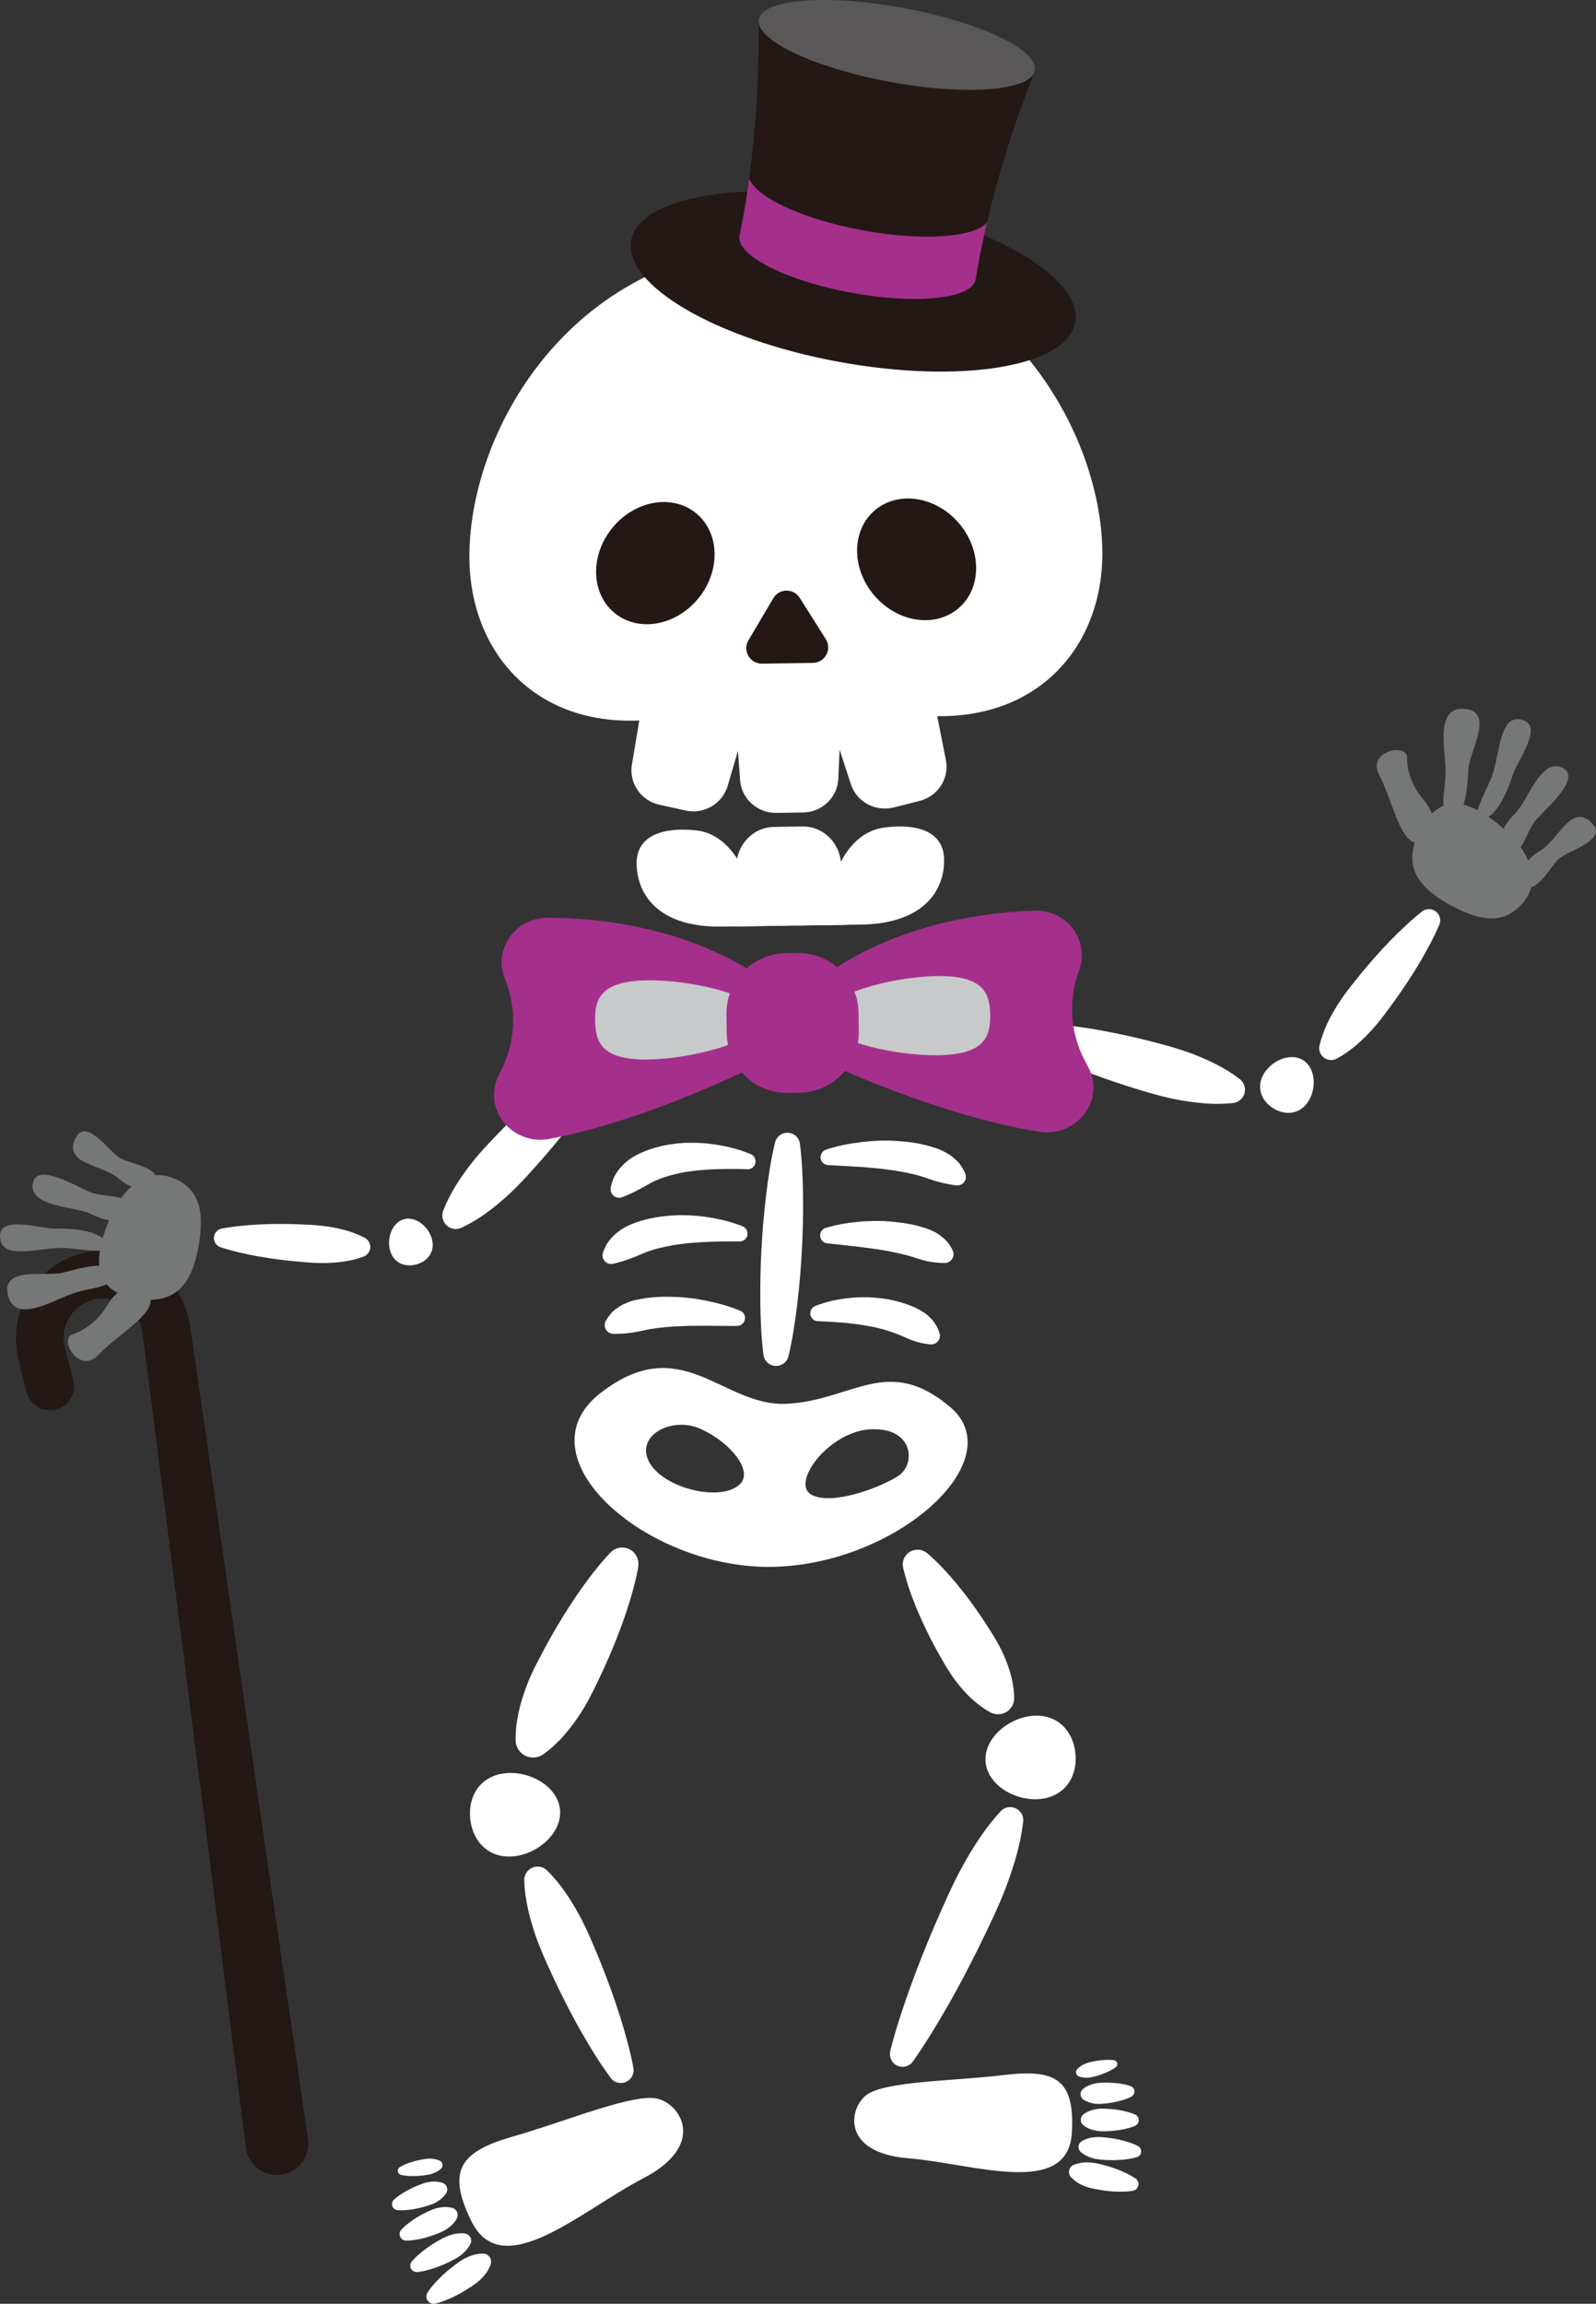 <?xml version="1.0" encoding="UTF-8"?><svg xmlns="http://www.w3.org/2000/svg" viewBox="0 0 256.89 370.71"><rect x="0" y="0" width="256.89" height="370.71" fill="#333333" stroke="none"/><defs><style>.cls-1{fill:#757876;}.cls-2{isolation:isolate;}.cls-3{fill:#231815;}.cls-4{fill:#fff;}.cls-5{fill:#c8c9ca;mix-blend-mode:multiply;}.cls-6{fill:#595757;}.cls-7{fill:#a5308c;}</style></defs><g class="cls-2"><g id="_レイヤー_2"><g id="_レイヤー_1-2"><path class="cls-3" d="M4.24,223.97l-1.27-5.19c-.58-2.34-.53-4.89.12-7.24.65-2.36,1.95-4.51,3.67-6.24,1.74-1.71,3.95-2.96,6.31-3.59,2.35-.62,4.88-.6,7.26.03,2.36.67,4.56,1.9,6.28,3.66,1.74,1.72,3,3.93,3.64,6.3.17.58.26,1.21.37,1.78l.19,1.32.38,2.64,6.1,42.26,6.1,42.26,6.19,42.25c.4,2.76-1.51,5.33-4.27,5.73-2.76.4-5.33-1.51-5.73-4.27,0-.03-.01-.08-.01-.1l-5.32-42.37-5.4-42.36-5.4-42.36-.34-2.65-.17-1.32c-.07-.31-.08-.56-.17-.83-.29-1.07-.83-2.06-1.62-2.84-.77-.81-1.78-1.36-2.83-1.68-1.07-.27-2.21-.31-3.3-.02-1.07.29-2.06.84-2.87,1.61-.78.79-1.4,1.78-1.69,2.85-.29,1.08-.29,2.19,0,3.31l1.33,5.17c.54,2.07-.71,4.19-2.79,4.72-2.07.54-4.19-.71-4.72-2.79,0,0,0-.04-.01-.05Z"/><path class="cls-4" d="M125.77,39.44c-33.21.48-50.17,29.2-50.22,50.06-.05,20.86,19.65,36.47,51.22,18.79,32.06,16.75,51.3.58,50.65-20.27-.65-20.85-18.44-49.06-51.65-48.58Z"/><path class="cls-4" d="M117.64,105.69l18.19-.26-.9,19.9c-.14,3-2.62,5.37-5.67,5.41l-4.31.06c-3.05.04-5.6-2.26-5.82-5.25l-1.48-19.87Z"/><path class="cls-4" d="M105.01,103.38l17.74,3.95-5.63,19.14c-.85,2.88-3.83,4.61-6.8,3.95l-4.2-.93c-2.97-.66-4.9-3.49-4.41-6.45l3.3-19.66Z"/><path class="cls-4" d="M148.39,102.75l-17.62,4.46,6.18,18.97c.93,2.85,3.96,4.5,6.91,3.75l4.17-1.06c2.95-.75,4.8-3.63,4.22-6.57l-3.87-19.55Z"/><path class="cls-3" d="M140.4,95.42c-3.53-4.5-3.2-10.58.74-13.57,3.94-2.99,10-1.77,13.53,2.74,3.53,4.5,3.2,10.58-.74,13.57-3.94,2.99-10,1.77-13.53-2.74Z"/><path class="cls-3" d="M112.77,95.82c3.4-4.6,2.89-10.67-1.13-13.54-4.02-2.88-10.04-1.48-13.44,3.13-3.4,4.6-2.89,10.67,1.13,13.54,4.02,2.88,10.04,1.48,13.44-3.13Z"/><path class="cls-3" d="M124.47,96.26l-4,6.77c-.99,1.68.24,3.79,2.18,3.76l8.2-.12c1.95-.03,3.11-2.18,2.07-3.82l-4.2-6.65c-1-1.58-3.31-1.54-4.25.06Z"/><path class="cls-4" d="M120.43,141.99s-2.16-7.78-8.52-8.39c-6.06-.58-9.5,1.36-9.44,5.4.08,5.26,3.84,10.25,13.7,10.1,9.85-.14,10.53-.15,10.53-.15l-6.26-6.96Z"/><path class="cls-4" d="M134.09,141.79s1.94-7.83,8.27-8.63c6.04-.76,9.54,1.09,9.6,5.12.08,5.26-3.55,10.36-13.4,10.5-9.85.14-10.53.15-10.53.15l6.06-7.14Z"/><path class="cls-4" d="M136.08,148.82l-.71-9.94c-.24-3.35-2.96-5.94-6.21-5.89l-4.59.07c-3.25.05-5.89,2.71-6.04,6.07l-.42,9.95,17.97-.26Z"/><path class="cls-3" d="M101.59,38.68c1.32-7.14,18.39-9.97,38.13-6.33,19.74,3.65,34.67,12.39,33.35,19.53-1.32,7.14-18.39,9.97-38.13,6.33-19.74-3.65-34.67-12.39-33.35-19.53Z"/><path class="cls-3" d="M166.52,11.64c1.32-3.26-8.79-8.09-21.07-10.36-12.27-2.27-23.45-1.36-23.38,2.15.37,19.33-3.05,34.52-3.05,34.52-.58,3.12,7.47,7.21,17.96,9.15,10.5,1.94,19.47.99,20.05-2.13,0,0,2.23-15.4,9.49-33.33Z"/><path class="cls-7" d="M138.85,37.06c-9.63-1.78-17.23-5.34-18.26-8.35-.78,5.75-1.56,9.24-1.56,9.24-.58,3.12,7.47,7.21,17.96,9.15,10.5,1.94,19.47.99,20.05-2.13,0,0,.51-3.54,1.84-9.19-2.04,2.45-10.4,3.06-20.04,1.28Z"/><path class="cls-6" d="M122.11,3.12c.61-3.29,11.05-4.11,23.33-1.84,12.28,2.27,21.74,6.77,21.14,10.06-.61,3.29-11.05,4.11-23.33,1.84-12.28-2.27-21.74-6.77-21.14-10.06Z"/><path class="cls-4" d="M128.76,184.09c.36,2.87.47,5.73.5,8.58.03,2.85-.03,5.7-.19,8.55-.15,2.84-.4,5.68-.73,8.52-.34,2.83-.76,5.66-1.43,8.48-.26,1.1-1.37,1.78-2.47,1.52-.86-.2-1.46-.92-1.56-1.74-.36-2.87-.47-5.73-.5-8.59-.02-2.85.03-5.7.19-8.55.15-2.84.4-5.68.74-8.52.34-2.83.76-5.66,1.43-8.48.26-1.1,1.37-1.79,2.47-1.53.86.2,1.46.92,1.56,1.74Z"/><path class="cls-4" d="M132.93,185c1.89-.63,3.76-.99,5.69-1.22,1.92-.23,3.88-.32,5.87-.17,1.98.13,4,.41,6,1.1.5.13,1,.37,1.48.61.48.25.95.5,1.38.88.43.37.85.7,1.19,1.18.33.49.64.96.85,1.51.26.72-.1,1.52-.83,1.78-.22.08-.46.1-.68.07l-.22-.03c-1.9-.28-3.22-.67-4.76-1.22-1.51-.53-3.19-.85-4.89-1.13-.85-.14-1.73-.22-2.6-.34l-2.66-.23-5.41-.31h-.07c-.7-.04-1.24-.64-1.19-1.35.03-.53.39-.97.87-1.13Z"/><path class="cls-4" d="M132.91,197.59c1.74-.53,3.45-.82,5.21-.98.88-.1,1.76-.12,2.65-.14h1.34s1.34.1,1.34.1c1.8.16,3.61.43,5.41,1.02.45.11.9.33,1.33.53.43.2.85.44,1.25.77.8.57,1.49,1.39,1.92,2.36.32.71,0,1.55-.72,1.86-.19.09-.39.12-.59.12h-.23c-1.82-.04-3.09-.36-4.51-.84-1.4-.48-2.93-.78-4.46-1.09-1.55-.28-3.14-.49-4.76-.69l-4.89-.54h-.06c-.7-.08-1.2-.71-1.13-1.41.06-.52.42-.93.9-1.08Z"/><path class="cls-4" d="M131.22,210.15c1.72-.68,3.41-1.05,5.2-1.25.88-.11,1.78-.17,2.68-.15.9-.02,1.81.06,2.72.16,1.82.22,3.65.71,5.4,1.46.87.41,1.72.88,2.41,1.59.73.63,1.26,1.54,1.59,2.51.25.74-.14,1.54-.88,1.79-.2.07-.41.09-.6.07l-.23-.03c-1.86-.2-3.02-.74-4.33-1.32-1.31-.56-2.69-1.02-4.15-1.36-.74-.14-1.48-.3-2.24-.41-.38-.07-.76-.12-1.15-.16-.38-.04-.77-.11-1.16-.14-1.54-.15-3.18-.25-4.73-.31h-.11c-.7-.03-1.25-.62-1.22-1.32.02-.52.35-.95.8-1.13Z"/><path class="cls-4" d="M120.21,188.14c-1.81-.06-3.7-.05-5.5.02-1.81.09-3.59.25-5.27.6-1.67.36-3.27.85-4.65,1.57-1.38.77-2.54,1.47-4.42,2.23l-.2.08c-.7.28-1.51-.06-1.79-.76-.1-.24-.12-.49-.08-.73.37-2.36,2.14-4.24,4.15-5.29,2.03-1.05,4.18-1.58,6.28-1.83.53-.05,1.05-.11,1.58-.14h1.56c1.03.03,2.06.09,3.07.26,2.03.29,3.96.76,5.89,1.56.65.27.95,1.01.69,1.66-.21.5-.7.8-1.21.78h-.09Z"/><path class="cls-4" d="M118.98,199.76c-1.78-.01-3.64.01-5.42.09-1.79.09-3.55.23-5.24.52-1.68.31-3.32.68-4.77,1.3-1.47.64-2.73,1.17-4.65,1.64l-.21.05c-.74.18-1.49-.28-1.67-1.02-.06-.24-.05-.49.02-.72.67-2.27,2.61-3.81,4.6-4.63,2.02-.83,4.1-1.2,6.13-1.37l1.52-.09,1.51.03c1,.05,1.99.12,2.97.28,1.97.29,3.85.73,5.75,1.48.65.26.97.99.71,1.65-.2.5-.68.81-1.19.8h-.08Z"/><path class="cls-4" d="M118.59,213.37l-5.17-.04-2.55.02c-.84.05-1.68.05-2.5.11-1.65.11-3.27.27-4.76.62-1.52.35-2.82.55-4.64.55h-.24c-.77,0-1.4-.63-1.4-1.4,0-.22.05-.43.14-.61.25-.51.6-.93.96-1.37.38-.41.81-.69,1.26-1,.45-.32.92-.49,1.4-.69.48-.2.97-.34,1.46-.42,1.96-.43,3.88-.52,5.76-.46,1.88.04,3.73.28,5.53.65,1.81.37,3.55.86,5.3,1.58.65.27.96,1.02.68,1.66-.2.49-.68.79-1.18.78h-.05Z"/><path class="cls-4" d="M152.92,226.39c-10.11-8.51-15.68-1.01-26.34-.5-10.32.49-16.87-11.95-29.98-1.69-13.11,10.27,7.47,28.22,27.6,27.93,20.14-.29,38.82-17.23,28.72-25.74ZM119.22,238.69c-2.74,3.07-12.17,1.02-14.66-3.31-2.5-4.33,3.59-7.61,8.32-5.41s8.24,6.6,6.34,8.73ZM144.74,237.39c-2.58,1.8-10.7,4.95-14.09,3.15-3.52-1.87,2.89-10.38,9.69-10.56,6.8-.18,6.97,5.61,4.39,7.41Z"/><path class="cls-4" d="M167.35,164.66c2.86.1,5.65.46,8.42.9,2.76.46,5.49,1.03,8.2,1.69,2.7.67,5.4,1.36,8.02,2.35,2.61,1.02,5.17,2.2,7.55,4.03.95.73,1.13,2.08.4,3.03-.37.48-.92.77-1.48.83-2.98.33-5.79.01-8.54-.46-2.75-.5-5.42-1.31-8.08-2.14-2.66-.84-5.29-1.76-7.89-2.79-2.6-1.05-5.17-2.19-7.67-3.59-1-.56-1.35-1.81-.8-2.81.39-.7,1.13-1.08,1.88-1.06Z"/><path class="cls-4" d="M97.78,172.35c-1.48,2.55-3.14,4.92-4.87,7.24-1.74,2.31-3.56,4.53-5.45,6.7-1.9,2.15-3.79,4.32-5.93,6.25-2.15,1.92-4.44,3.71-7.25,5.02-1.08.51-2.37.04-2.88-1.05-.26-.55-.26-1.16-.06-1.69,1.11-2.89,2.74-5.3,4.5-7.58,1.78-2.27,3.81-4.3,5.82-6.35,2.03-2.03,4.12-4.01,6.3-5.91,2.19-1.89,4.44-3.72,6.88-5.37.94-.64,2.22-.39,2.86.55.46.67.46,1.52.08,2.19Z"/><path class="cls-4" d="M62.78,201.21c-.56-2.01.37-4.5,2.23-5.02,1.86-.52,3.94,1.14,4.5,3.15.56,2.01-.62,3.6-2.48,4.12-1.86.52-3.69-.24-4.25-2.25Z"/><path class="cls-4" d="M203.45,172.74c1.31-2.15,4.28-3.38,6.27-2.16s2.23,4.42.92,6.57c-1.31,2.15-3.7,2.42-5.68,1.2-1.98-1.22-2.82-3.46-1.51-5.61Z"/><path class="cls-4" d="M231.66,148.82c-.91,2.15-2.02,4.14-3.17,6.11-1.16,1.96-2.41,3.84-3.72,5.69-1.32,1.83-2.63,3.68-4.17,5.34-1.55,1.65-3.25,3.2-5.42,4.38-.93.51-2.1.16-2.61-.77-.24-.43-.29-.92-.18-1.37.58-2.4,1.63-4.45,2.82-6.38,1.2-1.92,2.64-3.67,4.07-5.42,1.44-1.74,2.94-3.44,4.53-5.07,1.6-1.62,3.24-3.21,5.07-4.65.79-.62,1.93-.48,2.55.31.42.54.49,1.24.24,1.83Z"/><path class="cls-4" d="M35.71,197.69c1.95-.37,3.89-.53,5.82-.65,1.93-.1,3.86-.11,5.78-.06,1.92.07,3.84.12,5.75.43,1.91.32,3.8.8,5.66,1.78.81.43,1.11,1.42.69,2.23-.2.37-.52.64-.88.78-1.97.73-3.92.96-5.85,1.03-1.93.06-3.84-.14-5.76-.32-1.91-.2-3.82-.46-5.73-.81-1.9-.37-3.8-.78-5.69-1.4-.82-.27-1.26-1.15-.99-1.97.18-.55.65-.93,1.18-1.04Z"/><path class="cls-4" d="M102.74,252.13c-.53,2.89-1.36,5.63-2.29,8.31-.93,2.68-2.01,5.3-3.17,7.87-.59,1.28-1.19,2.55-1.82,3.81-.63,1.26-1.3,2.5-2.08,3.68-1.57,2.36-3.34,4.62-5.91,6.48-1.26.91-3.03.63-3.94-.63-.36-.5-.53-1.07-.54-1.64-.02-3.17.75-5.93,1.72-8.6.49-1.33,1.09-2.6,1.74-3.86.64-1.25,1.31-2.5,1.99-3.73,1.38-2.46,2.85-4.87,4.46-7.21,1.61-2.34,3.33-4.63,5.34-6.77.99-1.05,2.65-1.1,3.7-.11.67.63.93,1.54.78,2.38Z"/><path class="cls-4" d="M149.25,249.94c1.81,1.55,3.36,3.26,4.82,5.02,1.46,1.76,2.8,3.6,4.06,5.48,1.24,1.9,2.5,3.78,3.42,5.86.91,2.09,1.64,4.29,1.69,6.9.03,1.44-1.12,2.63-2.56,2.65-.47,0-.93-.11-1.31-.33-2.28-1.27-3.88-2.94-5.31-4.73-1.4-1.8-2.48-3.79-3.57-5.77-1.07-2-2.06-4.04-2.94-6.15-.87-2.12-1.65-4.29-2.18-6.61-.29-1.28.51-2.55,1.8-2.84.76-.17,1.52.05,2.07.52Z"/><path class="cls-4" d="M167.37,289.49c-4,.36-8.4-2.26-8.73-5.96-.33-3.7,3.53-7.07,7.52-7.43,4-.36,6.61,2.42,6.95,6.12.33,3.7-1.74,6.9-5.74,7.27Z"/><path class="cls-4" d="M82.75,298.7c3.99-.44,7.78-3.88,7.38-7.57-.4-3.69-4.86-6.23-8.84-5.79-3.99.44-6,3.68-5.6,7.37.4,3.69,3.07,6.42,7.06,5.99Z"/><path class="cls-4" d="M98.29,334.35c-1.76-2.38-3.29-4.87-4.73-7.39-1.44-2.53-2.76-5.1-4.01-7.71-1.22-2.62-2.47-5.22-3.41-7.97-.91-2.75-1.66-5.58-1.76-8.69-.04-1.19.9-2.19,2.09-2.23.61-.02,1.18.22,1.58.62,2.22,2.18,3.79,4.65,5.19,7.19,1.38,2.55,2.45,5.23,3.55,7.91,1.07,2.69,2.06,5.4,2.94,8.17.87,2.77,1.67,5.58,2.22,8.49.21,1.12-.52,2.19-1.64,2.41-.8.15-1.59-.18-2.04-.8Z"/><path class="cls-4" d="M143.29,330.04c.87-3.49,2.01-6.86,3.2-10.21,1.2-3.34,2.52-6.63,3.91-9.89,1.41-3.24,2.8-6.5,4.51-9.61,1.72-3.11,3.62-6.12,6.14-8.86.79-.86,2.12-.91,2.98-.12.51.47.74,1.15.66,1.8-.44,3.69-1.49,7.1-2.73,10.43-1.26,3.32-2.82,6.49-4.37,9.67-1.57,3.17-3.21,6.31-4.97,9.4-1.78,3.08-3.6,6.13-5.68,9.07-.65.92-1.93,1.14-2.85.48-.7-.5-.99-1.37-.8-2.16Z"/><path class="cls-7" d="M128.32,160.7s11.81-13.25,38.21-14.16c5.07-.17,8.8,4.62,7.26,9.32-.08.25-.17.5-.25.73-1.71,4.87-1.17,10.17,1.39,14.67.05.09.11.19.16.29,2.97,5.3-1.72,11.55-7.85,10.56-18.31-2.95-38.49-13.08-38.49-13.08l-.44-8.34Z"/><path class="cls-5" d="M159.38,163.31c-.05-3.52-1.12-6.36-8.56-6.25-7.44.11-18.43,3.12-18.38,6.64.05,3.52,11.13,6.21,18.57,6.1,7.44-.11,8.42-2.97,8.37-6.49Z"/><path class="cls-7" d="M126.75,160.72s-12.19-12.9-38.6-13.04c-5.08-.03-8.66,4.87-6.99,9.52.09.25.18.49.27.73,1.85,4.82,1.46,10.14-.96,14.71-.05.1-.1.19-.15.29-2.81,5.39,2.05,11.5,8.15,10.33,18.22-3.48,38.09-14.19,38.09-14.19l.2-8.35Z"/><path class="cls-5" d="M95.78,164.24c-.05-3.52.93-6.39,8.37-6.49,7.44-.11,18.52,2.58,18.57,6.1.05,3.52-10.94,6.53-18.38,6.64-7.44.11-8.5-2.73-8.55-6.25Z"/><path class="cls-7" d="M126.66,153.36h1.86c5.35,0,9.7,4.35,9.7,9.7v3.09c0,5.35-4.35,9.7-9.7,9.7h-1.86c-5.35,0-9.7-4.35-9.7-9.7v-3.08c0-5.35,4.35-9.7,9.7-9.7Z" transform="translate(-2.38 1.87) rotate(-.83)"/><path class="cls-1" d="M256.03,132.22c-3.25-2.81-5.14,2.89-8.16,4.7-.8.48-1.42,1.01-1.9,1.54-.31-.72-.72-1.44-1.23-2.15.9-1.17,1.48-3.28,2.59-4.5,1.86-2.05,7.43-6.78,4.05-8.31-3.38-1.53-5.52,5.45-7.49,7.37-.74.72-1.43,1.59-1.9,2.46-.75-.66-1.56-1.3-2.42-1.9,1.88-1.12,3.33-4.86,3.91-6.7.71-2.29,5.2-8.07,1.4-8.94-3.8-.87-3.36,6.26-5.04,9.86-.96,2.07-1.72,3.68-2,4.73-.81-.43-1.57-.73-2.28-.9.55-1.57.69-4.03.8-5.8.17-2.81,4.25-9.12-.54-9.61-4.79-.5-3.25,6.27-3.14,9.82.06,2.22-.56,4.4-.31,5.75-.69.27-1.32.7-1.89,1.26-.29-.76-.74-1.5-1.29-2.14-1.79-2.07-2.72-4.53-2.71-6.89,0-2.36-6.62-1.04-4.44,2.96,1.88,3.44,3.15,10.13,5.7,10.75-1.35,4.14.56,7.3,5.77,10.1,3.61,1.94,8.22,3.8,11.74-.55.63-.77,1.01-1.59,1.21-2.42,1.62-.24,3.22-3.42,4.45-4.51,1.56-1.37,8.35-3.15,5.1-5.96Z"/><path class="cls-4" d="M139.36,337.19c-2.82,2.33-3.74,9.24,6.8,10.1,10.53.86,25.71,6.42,26.36-4.07.54-8.77-2.77-10.31-10.92-9.32-8.15.99-19.41.96-22.24,3.29Z"/><path class="cls-4" d="M182.34,352.53c-.9.15-1.77.15-2.64.13-.86-.03-1.71-.12-2.55-.26-.84-.15-1.68-.28-2.48-.58-.8-.31-1.58-.73-2.28-1.48-.47-.5-.44-1.28.05-1.74.11-.11.25-.19.39-.25.95-.38,1.83-.43,2.69-.38.86.06,1.67.29,2.49.51.82.23,1.63.5,2.42.84.79.34,1.58.71,2.34,1.22.5.34.63,1.02.29,1.52-.18.26-.44.42-.73.47Z"/><path class="cls-4" d="M182.99,347.11c-.78.23-1.54.34-2.3.42-.76.06-1.52.09-2.27.06-.75-.03-1.51-.06-2.25-.23-.74-.18-1.47-.46-2.17-1.04-.47-.38-.54-1.07-.15-1.54.09-.11.2-.2.31-.26.79-.45,1.56-.59,2.32-.64.76-.04,1.5.07,2.25.16.75.1,1.49.27,2.23.46.74.21,1.47.45,2.19.81.48.24.67.83.43,1.31-.12.25-.34.42-.59.49Z"/><path class="cls-4" d="M182.7,342.08c-.69.29-1.39.46-2.08.6-.69.12-1.38.21-2.07.24-.69.03-1.38.06-2.07-.05-.69-.13-1.38-.34-2.07-.86-.5-.38-.59-1.08-.22-1.58.07-.09.15-.17.23-.23.7-.51,1.39-.71,2.08-.83.69-.11,1.38-.05,2.07-.02.69.04,1.38.15,2.07.28.69.15,1.38.33,2.07.63.5.22.72.8.5,1.3-.11.24-.29.41-.52.51Z"/><path class="cls-4" d="M182.11,337.38c-.62.32-1.26.52-1.89.69-.64.15-1.27.29-1.91.37-.64.07-1.28.15-1.93.09-.65-.07-1.3-.23-1.98-.67-.49-.32-.62-.97-.31-1.45.06-.09.13-.16.2-.23.61-.52,1.24-.76,1.88-.91.64-.14,1.28-.14,1.92-.15.64,0,1.29.05,1.94.12.65.1,1.3.21,1.96.45.48.17.72.7.55,1.18-.08.23-.25.4-.45.5Z"/><path class="cls-4" d="M179.57,332.67c-.89.61-1.84.99-2.81,1.3-.49.13-.97.3-1.48.34-.51.05-1.04.03-1.61-.18-.38-.14-.57-.56-.43-.93.03-.09.08-.17.14-.23.41-.46.87-.71,1.34-.91.47-.21.98-.27,1.47-.39,1-.18,2.02-.29,3.09-.16.35.04.61.36.56.71-.02.19-.13.35-.27.45Z"/><path class="cls-4" d="M106.04,337.76c3.75,1.13,7.51,7.55-2.51,12.76-10.02,5.21-22.67,16.98-27.65,6.91-4.16-8.42-1.54-11.3,6.89-13.7,8.44-2.4,19.52-7.1,23.27-5.97Z"/><path class="cls-4" d="M68.81,368.9c.53-.82,1.16-1.51,1.8-2.17.65-.66,1.33-1.26,2.04-1.83.72-.55,1.43-1.12,2.25-1.53.82-.41,1.71-.72,2.81-.74.73-.01,1.33.57,1.34,1.3,0,.17-.03.33-.08.48-.38,1.03-.98,1.76-1.64,2.4-.66.63-1.44,1.11-2.2,1.6-.77.48-1.57.92-2.41,1.31-.84.38-1.7.73-2.65.96-.63.15-1.26-.24-1.41-.87-.08-.32-.01-.65.16-.91Z"/><path class="cls-4" d="M66.28,363.9c.56-.66,1.19-1.19,1.83-1.71.64-.51,1.31-.96,2-1.37.69-.41,1.38-.82,2.15-1.09.77-.26,1.59-.44,2.55-.33.64.07,1.1.65,1.03,1.29-.02.15-.06.29-.13.41-.45.86-1.06,1.44-1.71,1.92-.66.48-1.39.81-2.12,1.16-.73.33-1.48.63-2.26.88-.78.24-1.58.45-2.44.54-.57.06-1.08-.35-1.14-.92-.03-.29.07-.57.24-.78Z"/><path class="cls-4" d="M64.61,358.76c.55-.59,1.16-1.04,1.77-1.48.62-.43,1.26-.8,1.92-1.13.66-.32,1.32-.66,2.05-.84.73-.17,1.5-.26,2.39-.05.65.15,1.05.8.89,1.45-.03.12-.07.23-.13.33-.46.8-1.05,1.3-1.68,1.7-.63.4-1.33.65-2.02.91-.7.25-1.41.46-2.14.62-.74.15-1.49.27-2.29.27-.58,0-1.05-.47-1.05-1.06,0-.28.11-.53.29-.72Z"/><path class="cls-4" d="M63.41,353.96c.55-.51,1.14-.89,1.75-1.26.61-.34,1.22-.67,1.86-.93.64-.26,1.27-.53,1.96-.65.69-.11,1.41-.14,2.23.12.59.19.92.82.73,1.41-.03.1-.08.21-.14.29-.48.71-1.06,1.14-1.67,1.47-.61.33-1.28.52-1.94.71-.66.19-1.34.32-2.03.43-.7.09-1.4.16-2.15.1-.54-.04-.95-.51-.91-1.05.02-.26.14-.49.31-.65Z"/><path class="cls-4" d="M64.37,348.7c1.01-.57,2.05-.89,3.11-1.12.53-.09,1.06-.23,1.61-.23.55,0,1.11.06,1.7.34.39.18.55.65.37,1.04-.04.09-.1.17-.17.23-.48.45-.99.67-1.51.85-.52.17-1.07.2-1.6.28-1.08.1-2.17.12-3.31-.11-.37-.08-.61-.44-.53-.81.04-.2.17-.36.33-.46Z"/><path class="cls-1" d="M27.69,189.5c-.93-.35-1.83-.45-2.68-.38-.75-1.46-4.27-1.96-5.7-2.78-1.8-1.04-5.65-6.91-7.28-2.93-1.63,3.98,4.38,3.94,7.06,6.23.71.6,1.41,1.03,2.07,1.3-.59.53-1.14,1.15-1.64,1.86-1.4-.48-3.58-.35-5.09-1.01-2.54-1.11-8.8-4.87-9.17-1.18-.37,3.69,6.92,3.49,9.37,4.74.92.47,1.97.84,2.93,1.01-.39.92-.73,1.89-1.02,2.9-1.66-1.42-5.67-1.61-7.6-1.56-2.39.06-9.31-2.35-8.92,1.53.39,3.88,7.01,1.19,10.95,1.62,2.25.25,4.03.46,5.12.39-.14.9-.19,1.71-.12,2.43-1.66-.02-4.04.64-5.76,1.1-2.72.73-10-1.11-8.94,3.58,1.06,4.69,6.98,1.07,10.31-.16,2.09-.77,4.35-.88,5.55-1.54.48.57,1.08,1.03,1.8,1.39-.63.51-1.18,1.18-1.61,1.91-1.39,2.36-3.42,4.02-5.66,4.77-2.24.75,1.13,6.6,4.22,3.26,2.66-2.88,8.59-6.23,8.36-8.83,4.35-.05,6.73-2.87,7.73-8.7.69-4.04.98-9-4.28-10.95Z"/></g></g></g></svg>